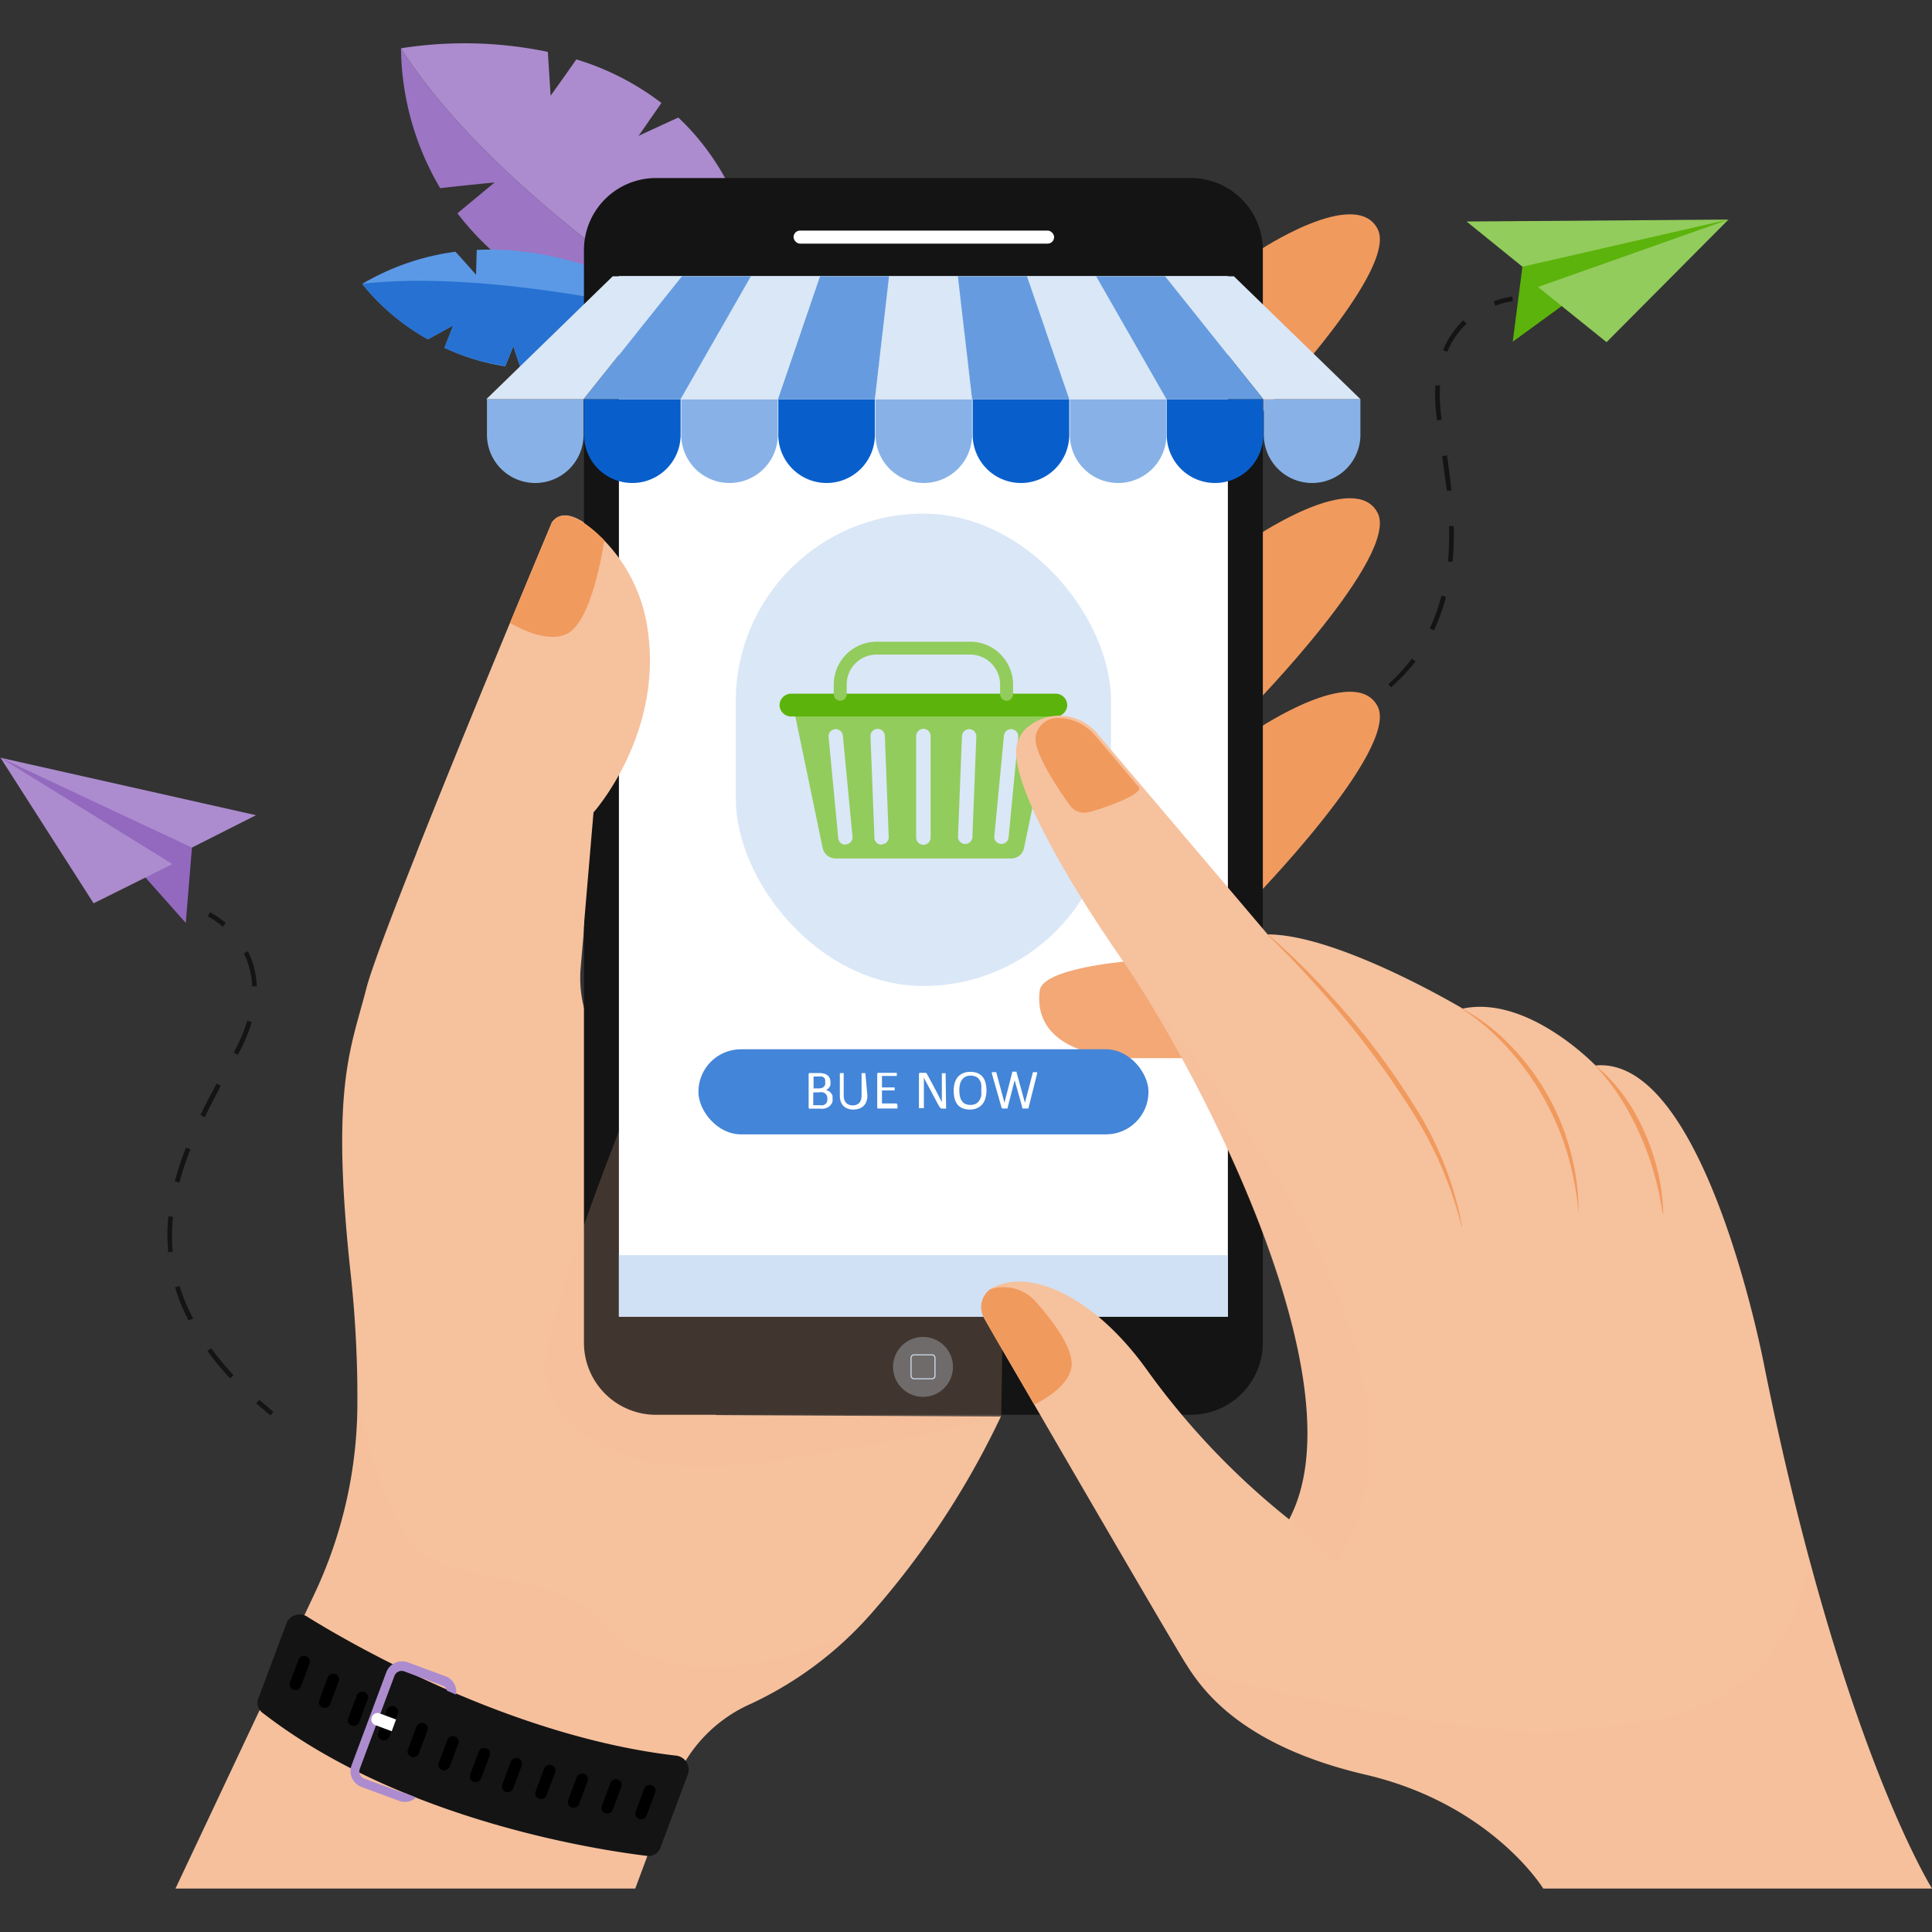 <?xml version="1.0" encoding="UTF-8"?> <svg xmlns="http://www.w3.org/2000/svg" viewBox="0 0 200 200"><rect x="0" y="0" width="200" height="200" fill="#333333" stroke="none"/><defs><style>.cls-1{isolation:isolate;}.cls-2,.cls-3{fill:#f6c19d;}.cls-3{opacity:0.2;mix-blend-mode:multiply;}.cls-4{fill:#9c75c4;}.cls-5{fill:#ac8cce;}.cls-6{fill:#5b99e6;}.cls-7{fill:#2671d1;}.cls-8{fill:#5cb30b;}.cls-9{fill:#92cc5c;}.cls-10{fill:#141414;}.cls-11{fill:#f19a5e;}.cls-12{fill:#fff;}.cls-13,.cls-14{fill:#dae7f7;}.cls-14{opacity:0.3;}.cls-15{fill:#d0e1f5;}.cls-16{fill:#f3a875;}.cls-17{fill:#9369bf;}.cls-18{fill:#085fcc;}.cls-19{fill:#88b2e7;}.cls-20{fill:#669cdf;}.cls-21{fill:#4385d8;}</style></defs><g class="cls-1"><g id="Layer_1" data-name="Layer 1"><path class="cls-2" d="M18.17,195.5H65.76l3.95-10.63a15,15,0,0,1,7.92-8.45A37.85,37.85,0,0,0,90.22,167a87.29,87.29,0,0,0,13.39-20.36l-29.49-.15s2.65-16.5-12-38.41a12.43,12.43,0,0,1-2-8l1.39-16s10-11.13,3.85-24.94c0,0-5.84-8.1-8.16-5.13,0,0-17.66,42-19.27,48.29s-3.75,10.18-1.6,29.83A120.09,120.09,0,0,1,37,145.26a46.43,46.43,0,0,1-4.47,19.79Z"></path><path class="cls-3" d="M62.56,168.23c-4.42-4.91-10.56-4.13-17-6.37S37,143.49,37,143.49h0c0,.61,0,1.2,0,1.77a46.43,46.43,0,0,1-4.47,19.79L18.17,195.5H65.76l3.95-10.63a15,15,0,0,1,7.92-8.45,37.09,37.09,0,0,0,10.57-7.33C75.09,174.6,67,173.13,62.56,168.23Z"></path><path class="cls-4" d="M41.51,5c11,17.26,37.92,32.65,37.92,32.65S58,35.94,47.35,22.08l3.85-3.19s-3.06.29-5.63.59A29,29,0,0,1,41.51,5Z"></path><path class="cls-5" d="M70.22,12.17c-1.66.75-4.12,1.9-4.12,1.9l2.37-3.41a27.62,27.62,0,0,0-8.81-4.51C58.43,7.92,57,9.91,57,9.91l-.29-4.54A42.19,42.19,0,0,0,41.51,5c11,17.26,37.92,32.65,37.92,32.65C79.3,25,75.44,17.07,70.22,12.17Z"></path><path class="cls-6" d="M37.49,29.39a25.56,25.56,0,0,1,9.66-3.33c1,1.09,2.13,2.38,2.13,2.38l.07-2.57C61.54,25.28,71.83,33,71.83,33c-7,4.25-13,5.44-17.94,5.09-.31-.9-.75-2.24-.75-2.24l-.83,2.07A22.79,22.79,0,0,1,46,36c.44-1.07.9-2.3.9-2.3l-2.6,1.43A23.25,23.25,0,0,1,37.49,29.39Z"></path><path class="cls-7" d="M53.89,38.05c-.31-.9-.75-2.24-.75-2.24l-.83,2.07A22.79,22.79,0,0,1,46,36c.44-1.07.9-2.3.9-2.3l-2.6,1.43a23.25,23.25,0,0,1-6.81-5.75C51.69,27.77,71.83,33,71.83,33,64.85,37.21,58.84,38.4,53.89,38.05Z"></path><path class="cls-8" d="M157.6,27.61l-1,7.76,5.5-4,16.86-8.62-13,1.2s-6.64,1.61-7,1.94A15.46,15.46,0,0,0,157.6,27.61Z"></path><polygon class="cls-9" points="151.82 22.93 178.93 22.73 157.6 27.61 151.82 22.93"></polygon><polygon class="cls-9" points="166.31 35.42 159.21 29.71 178.93 22.73 166.31 35.42"></polygon><path class="cls-10" d="M154.8,31.65a8,8,0,0,1,1.81-.47l-.05-.48a8.45,8.45,0,0,0-1.93.5Z"></path><path class="cls-10" d="M137.72,74.84A31,31,0,0,0,140.85,73l.27.4a29.36,29.36,0,0,1-3.19,1.85Zm6-4a19.7,19.7,0,0,0,2.44-2.67l.38.3A20.42,20.42,0,0,1,144,71.15ZM148,65.05c.24-.5.45-1,.65-1.54a18.89,18.89,0,0,0,.57-1.85l.47.12a16.78,16.78,0,0,1-.59,1.9c-.2.54-.42,1.07-.66,1.58ZM150,54.46h.49a31.38,31.38,0,0,1-.12,3.69l-.48,0A30.36,30.36,0,0,0,150,54.46Zm-.68-7.25.47-.07c.21,1.42.35,2.57.46,3.64l-.48,0C149.63,49.77,149.49,48.62,149.29,47.21Zm-.55-3.65a17.93,17.93,0,0,1-.18-3.67l.48,0a18.44,18.44,0,0,0,.18,3.57v0l-.48.06Zm.61-7.31a9,9,0,0,1,2.1-3.09l.34.35a8.33,8.33,0,0,0-2,2.92Z"></path><path class="cls-10" d="M132.74,77.45c.62-.21,1.23-.44,1.82-.67l-.17-.45c-.59.23-1.19.45-1.81.67Z"></path><path class="cls-11" d="M130.23,26s10.08-6.74,12.38-2.3-13.1,20.18-13.1,20.18Z"></path><path class="cls-11" d="M130.23,55.39s10.08-6.74,12.38-2.3-13.1,20.18-13.1,20.18Z"></path><path class="cls-11" d="M130.23,75.43s10.08-6.75,12.38-2.31-13.1,20.18-13.1,20.18Z"></path><path class="cls-10" d="M123.26,18.43H67.92a7.46,7.46,0,0,0-7.47,7.47V139a7.46,7.46,0,0,0,7.47,7.46h55.34a7.47,7.47,0,0,0,7.47-7.46V25.9A7.47,7.47,0,0,0,123.26,18.43Z"></path><path class="cls-3" d="M65.49,113.54s-10,24.51-9,29.14,7,10.83,21.95,8.77a229.73,229.73,0,0,0,25.2-4.83s.63-33.07,0-34.75S76.19,98.29,75.14,98.29,65.49,113.54,65.49,113.54Z"></path><rect class="cls-12" x="64.07" y="28.6" width="63.04" height="107.7"></rect><rect class="cls-13" x="76.17" y="53.17" width="38.84" height="48.9" rx="19.42"></rect><path class="cls-9" d="M82.09,73l3.07,14.77a1.37,1.37,0,0,0,1.33,1.1h18.2a1.35,1.35,0,0,0,1.32-1.1L109.09,73Zm5.43,14.44a.74.74,0,0,1-.75-.74l-1-10.47a.75.75,0,0,1,.74-.75.76.76,0,0,1,.75.75l1,10.47A.74.74,0,0,1,87.52,87.41Zm3.74,0h0a.74.74,0,0,1-.74-.74L90.11,76.2a.75.75,0,0,1,.74-.75.76.76,0,0,1,.75.75L92,86.67A.74.74,0,0,1,91.26,87.41Zm5.08-.74a.75.75,0,0,1-1.5,0V76.2a.75.75,0,0,1,1.5,0Zm4.32,0a.75.75,0,0,1-1.49,0l.41-10.47a.76.76,0,0,1,.75-.75.75.75,0,0,1,.74.75Zm3.75,0a.75.75,0,0,1-1.49,0l1-10.47a.76.76,0,0,1,.75-.75.75.75,0,0,1,.74.75Z"></path><path class="cls-8" d="M109.28,74.17H81.89A1.2,1.2,0,0,1,80.7,73h0a1.2,1.2,0,0,1,1.19-1.19h27.39a1.2,1.2,0,0,1,1.2,1.19h0A1.2,1.2,0,0,1,109.28,74.17Z"></path><path class="cls-9" d="M87.65,71.87v-1a3.1,3.1,0,0,1,3.1-3.11h9.67a3.11,3.11,0,0,1,3.11,3.11v1a.67.67,0,0,0,.67.67h0a.67.67,0,0,0,.67-.67v-1a4.44,4.44,0,0,0-4.45-4.44H90.75a4.44,4.44,0,0,0-4.44,4.44v1a.67.67,0,0,0,.67.67h0A.67.67,0,0,0,87.65,71.87Z"></path><rect class="cls-12" x="82.15" y="23.87" width="26.97" height="1.35" rx="0.67"></rect><path class="cls-2" d="M59.2,93.75a4.73,4.73,0,0,0,1.24,2.11l1-11.76S68.79,75.91,67,64.87a16.5,16.5,0,0,0-5.36-9.79c-1.65-1.45-3.45-2.41-4.51-1,0,0-8.31,19.77-14,34.21Z"></path><path class="cls-14" d="M98.65,141.49a3.1,3.1,0,1,1-3.1-3.09A3.1,3.1,0,0,1,98.65,141.49Z"></path><path class="cls-13" d="M96.48,142.78H94.63a.37.37,0,0,1-.37-.37v-1.84a.38.38,0,0,1,.37-.37h1.85a.37.37,0,0,1,.36.37v1.84A.36.36,0,0,1,96.48,142.78Zm-1.85-2.48a.27.27,0,0,0-.27.27v1.84a.27.27,0,0,0,.27.27h1.85a.27.27,0,0,0,.26-.27v-1.84a.27.27,0,0,0-.26-.27Z"></path><rect class="cls-15" x="64.07" y="129.93" width="63.04" height="6.37"></rect><rect class="cls-15" x="64.07" y="28.6" width="63.04" height="5.72"></rect><path class="cls-11" d="M58.64,65.64c2.29-1.06,3.49-7,3.92-9.71-1.84-1.85-4.15-3.52-5.41-1.9,0,0-1.83,4.35-4.36,10.46C54.52,65.46,56.92,66.43,58.64,65.64Z"></path><path class="cls-10" d="M31.88,167.41c5,3.1,21.25,12.35,38,14.32a1.48,1.48,0,0,1,1.38,1.8l-2.93,7.84a1.3,1.3,0,0,1-1.43.74c-4.94-.6-25.33-3.66-39.67-14.76a1.29,1.29,0,0,1-.52-1.44l3-8A1.47,1.47,0,0,1,31.88,167.41Z"></path><rect x="29.17" y="172.57" width="3.71" height="1.2" rx="0.57" transform="translate(-142.03 141.54) rotate(-69.48)"></rect><rect x="32.19" y="174.43" width="3.71" height="1.2" rx="0.57" transform="translate(-141.86 145.9) rotate(-69.59)"></rect><rect x="35.21" y="176.27" width="3.71" height="1.2" rx="0.57" transform="translate(-141.57 149.54) rotate(-69.46)"></rect><rect x="38.32" y="177.77" width="3.71" height="1.2" rx="0.57" transform="translate(-140.96 153.49) rotate(-69.48)"></rect><rect x="41.38" y="179.52" width="3.71" height="1.2" rx="0.57" transform="translate(-140.61 157.48) rotate(-69.48)"></rect><rect x="44.57" y="180.9" width="3.71" height="1.2" rx="0.57" transform="translate(-139.83 161.38) rotate(-69.49)"></rect><rect x="47.83" y="182.12" width="3.71" height="1.2" rx="0.57" transform="translate(-138.89 165.53) rotate(-69.58)"></rect><rect x="51.14" y="183.16" width="3.71" height="1.2" rx="0.57" transform="translate(-137.68 169.01) rotate(-69.49)"></rect><rect x="54.6" y="183.85" width="3.71" height="1.2" rx="0.57" transform="translate(-136.08 172.68) rotate(-69.48)"></rect><rect x="57.96" y="184.78" width="3.71" height="1.2" rx="0.57" transform="translate(-134.78 176.75) rotate(-69.58)"></rect><rect x="61.45" y="185.37" width="3.71" height="1.2" rx="0.57" transform="translate(-133.05 180.06) rotate(-69.48)"></rect><rect x="64.95" y="185.94" width="3.71" height="1.2" rx="0.57" transform="translate(-131.31 183.63) rotate(-69.45)"></rect><path class="cls-5" d="M41.83,185.58l0,0a.42.42,0,0,1-.16,0l-4-1.48a.79.79,0,0,1-.42-1l3.57-9.58a.8.8,0,0,1,1-.51l4,1.49a.72.72,0,0,1,.45.52l.94.4a1.71,1.71,0,0,0-1-1.86l-4-1.48A1.75,1.75,0,0,0,40,173.08l-3.58,9.59a1.76,1.76,0,0,0,.94,2.29l4,1.48a1.66,1.66,0,0,0,1.71-.37Z"></path><path class="cls-12" d="M41,178l-1.72-.64a.63.63,0,0,0-.79.4.61.61,0,0,0,.33.81l1.73.65Z"></path><path class="cls-16" d="M116.45,99.54s-8.52.71-8.82,3,.36,6.25,8.4,7h8.33s-2.5-6.91-2.38-7.15S116.45,99.54,116.45,99.54Z"></path><path class="cls-2" d="M102.79,133.29a2.29,2.29,0,0,0-.9,3.19c3.91,6.76,19.49,33.62,20.9,35.8,1.6,2.5,5.53,8.39,18.57,11.43s18.4,11.79,18.4,11.79H200s-9.47-15-17.33-53.94c0,0-6.07-32.33-17.5-31.26,0,0-7-7.32-13.75-5.89,0,0-12.86-7.68-20.19-7.68L113.59,75.94a5.1,5.1,0,0,0-7-.83,3.37,3.37,0,0,0-1.36,2.15c-.53,3.39,3.93,12,11.08,22.32s24.82,43.23,17.14,57.7a77.74,77.74,0,0,1-14.64-15.36C113.17,134,106.49,131.32,102.79,133.29Z"></path><path class="cls-11" d="M131.25,96.73a72.83,72.83,0,0,1,6.58,6.45,75,75,0,0,1,8.39,11,35,35,0,0,1,5.14,12.8h-.05a40.77,40.77,0,0,0-5.52-12.54,93.61,93.61,0,0,0-8.27-11c-1.87-2.15-4.25-4.7-6.31-6.68Z"></path><path class="cls-11" d="M151.25,104.35a19.9,19.9,0,0,1,5.09,3.86,24.81,24.81,0,0,1,6.27,11.1,24.48,24.48,0,0,1,.81,6.34h0a32.17,32.17,0,0,0-1.16-6.22,28.47,28.47,0,0,0-2.48-5.81,27.46,27.46,0,0,0-3.7-5.12,23.22,23.22,0,0,0-4.81-4.1Z"></path><path class="cls-11" d="M165,110.15a17.81,17.81,0,0,1,4.21,5,23.11,23.11,0,0,1,2.4,6.12,19.93,19.93,0,0,1,.56,4.34h-.06a30.88,30.88,0,0,0-.91-4.22,29.15,29.15,0,0,0-2.44-6,23.59,23.59,0,0,0-3.78-5.24Z"></path><path class="cls-11" d="M110.9,141.6c.35-1.81-1.75-4.68-3.67-6.84a4.44,4.44,0,0,0-4.73-1.29,2.3,2.3,0,0,0-.61,3c1,1.82,2.94,5.09,5.18,8.94C108.74,144.56,110.57,143.27,110.9,141.6Z"></path><path class="cls-11" d="M112.59,84.1c1-.21,5.62-1.74,5.34-2.58h0l-4.55-5.37a5.19,5.19,0,0,0-3.46-1.82h-.26a2.31,2.31,0,0,0-2.44,1.83c-.33,1.63,2.37,5.59,3.56,7.24A1.81,1.81,0,0,0,112.59,84.1Z"></path><path class="cls-3" d="M159.76,195.5H200s-6.21-9.84-12.74-34.25c-2.87,18-18.69,16.94-25,17.94C155,180.33,127,174.48,123,172.64c1.75,2.67,5.89,8.17,18.34,11.07C154.4,186.75,159.76,195.5,159.76,195.5Z"></path><path class="cls-3" d="M118.48,102.84c7.88,12.66,22,41.75,15,54.44l4.65,4.58s11.73-13-6.94-41.65A190.26,190.26,0,0,0,118.48,102.84Z"></path><path class="cls-10" d="M23.05,95.93a8.23,8.23,0,0,0-1.53-1.07l.21-.43a8.37,8.37,0,0,1,1.64,1.13Z"></path><path class="cls-10" d="M23.82,142.69a29.93,29.93,0,0,1-2.35-2.84l.39-.28a30.32,30.32,0,0,0,2.32,2.79Zm-4.3-6a18.88,18.88,0,0,1-1.4-3.43l.46-.14A19.51,19.51,0,0,0,20,136.5Zm-2.12-7.06c0-.56-.07-1.14-.07-1.72a19,19,0,0,1,.1-2l.48.05a18.09,18.09,0,0,0-.1,1.93c0,.56,0,1.13.08,1.68Zm1.16-7.21-.46-.12a28.06,28.06,0,0,1,1.16-3.5l.45.17A31.68,31.68,0,0,0,18.56,122.45Zm2.62-6.77-.43-.22c.47-1,1-2,1.68-3.26l.43.23C22.18,113.69,21.65,114.72,21.18,115.68Zm3.44-6.46-.43-.23v0a16.31,16.31,0,0,0,1.4-3.29l.47.14a18.2,18.2,0,0,1-1.44,3.39Zm1.48-7.08a8.43,8.43,0,0,0-.86-3.42l.43-.22a8.8,8.8,0,0,1,.91,3.62Z"></path><path class="cls-10" d="M28,146.53c-.51-.42-1-.84-1.48-1.26l.32-.36c.46.41,1,.83,1.46,1.25Z"></path><path class="cls-17" d="M19.87,87.74l-.64,7.8-4.53-5.1L.05,78.44l12.49,3.94s6.15,3,6.43,3.38A16.43,16.43,0,0,1,19.87,87.74Z"></path><polygon class="cls-5" points="26.5 84.39 0.05 78.44 19.87 87.74 26.5 84.39"></polygon><polygon class="cls-5" points="9.69 93.51 17.85 89.45 0.05 78.44 9.69 93.51"></polygon><path class="cls-18" d="M100.63,41.32h10.06a0,0,0,0,1,0,0V45a5,5,0,0,1-5,5h0a5,5,0,0,1-5-5V41.32a0,0,0,0,1,0,0Z"></path><path class="cls-19" d="M90.57,41.32h10.06a0,0,0,0,1,0,0V45a5,5,0,0,1-5,5h0a5,5,0,0,1-5-5V41.32A0,0,0,0,1,90.57,41.32Z"></path><path class="cls-18" d="M80.52,41.32H90.57a0,0,0,0,1,0,0V45a5,5,0,0,1-5,5h0a5,5,0,0,1-5-5V41.32a0,0,0,0,1,0,0Z"></path><path class="cls-19" d="M70.46,41.32H80.52a0,0,0,0,1,0,0V45a5,5,0,0,1-5,5h0a5,5,0,0,1-5-5V41.32A0,0,0,0,1,70.46,41.32Z"></path><path class="cls-18" d="M60.41,41.32H70.46a0,0,0,0,1,0,0V45a5,5,0,0,1-5,5h0a5,5,0,0,1-5-5V41.32A0,0,0,0,1,60.41,41.32Z"></path><path class="cls-19" d="M130.77,41.32h10.06a0,0,0,0,1,0,0V45a5,5,0,0,1-5,5h0a5,5,0,0,1-5-5V41.32A0,0,0,0,1,130.77,41.32Z"></path><path class="cls-18" d="M120.72,41.32h10.06a0,0,0,0,1,0,0V45a5,5,0,0,1-5,5h0a5,5,0,0,1-5-5V41.32A0,0,0,0,1,120.72,41.32Z"></path><path class="cls-19" d="M110.69,41.32h10.06a0,0,0,0,1,0,0V45a5,5,0,0,1-5,5h0a5,5,0,0,1-5-5V41.32A0,0,0,0,1,110.69,41.32Z"></path><path class="cls-19" d="M50.35,41.32H60.41a0,0,0,0,1,0,0V45a5,5,0,0,1-5,5h0a5,5,0,0,1-5-5V41.32A0,0,0,0,1,50.35,41.32Z"></path><polygon class="cls-13" points="99.18 28.6 92.03 28.6 90.57 41.32 100.63 41.32 99.18 28.6"></polygon><polygon class="cls-20" points="92.03 28.6 84.88 28.6 80.52 41.32 90.57 41.32 92.03 28.6"></polygon><polygon class="cls-13" points="84.88 28.6 77.73 28.6 70.46 41.32 80.52 41.32 84.88 28.6"></polygon><polygon class="cls-20" points="77.73 28.6 70.58 28.6 60.41 41.32 70.46 41.32 77.73 28.6"></polygon><polygon class="cls-13" points="70.58 28.6 63.43 28.6 50.35 41.32 60.41 41.32 70.58 28.6"></polygon><polygon class="cls-13" points="127.73 28.6 120.58 28.6 130.77 41.32 140.83 41.32 127.73 28.6"></polygon><polygon class="cls-20" points="120.61 28.6 113.46 28.6 120.72 41.32 130.77 41.32 120.61 28.6"></polygon><polygon class="cls-13" points="113.46 28.6 106.31 28.6 110.69 41.32 120.74 41.32 113.46 28.6"></polygon><polygon class="cls-20" points="106.31 28.6 99.16 28.6 100.63 41.32 110.69 41.32 106.31 28.6"></polygon><rect class="cls-21" x="72.3" y="108.62" width="46.59" height="8.81" rx="4.4"></rect><path class="cls-12" d="M86.18,113.71a1.15,1.15,0,0,1,0,.33,1.13,1.13,0,0,1-.13.27,1.37,1.37,0,0,1-.2.22,1.1,1.1,0,0,1-.26.15,1.58,1.58,0,0,1-.31.09,2.17,2.17,0,0,1-.38,0h-1a.18.18,0,0,1-.13,0,.18.18,0,0,1-.06-.15v-3.38a.18.18,0,0,1,.06-.16.24.24,0,0,1,.13,0h.86a1.78,1.78,0,0,1,.56.07,1,1,0,0,1,.36.18.84.84,0,0,1,.22.31,1,1,0,0,1,.07.4,1.09,1.09,0,0,1,0,.26.55.55,0,0,1-.1.22.7.7,0,0,1-.15.19,1,1,0,0,1-.22.13,1,1,0,0,1,.29.11.74.74,0,0,1,.23.2.85.85,0,0,1,.16.28A1,1,0,0,1,86.18,113.71ZM85.42,112a1,1,0,0,0,0-.25.62.62,0,0,0-.12-.19.66.66,0,0,0-.22-.12,1.44,1.44,0,0,0-.34,0h-.52v1.23h.57a.87.87,0,0,0,.31-.05.6.6,0,0,0,.2-.14.67.67,0,0,0,.12-.2A1,1,0,0,0,85.42,112Zm.23,1.72a.84.84,0,0,0-.05-.29.6.6,0,0,0-.16-.22.71.71,0,0,0-.26-.13,1.12,1.12,0,0,0-.39,0h-.6v1.33h.73a1,1,0,0,0,.3,0,.48.48,0,0,0,.22-.12.53.53,0,0,0,.16-.2A.78.78,0,0,0,85.65,113.74Z"></path><path class="cls-12" d="M89.79,113.4a1.72,1.72,0,0,1-.1.62,1.16,1.16,0,0,1-.29.46,1.15,1.15,0,0,1-.45.28,2,2,0,0,1-.61.1,1.7,1.7,0,0,1-.57-.09,1.35,1.35,0,0,1-.45-.27,1.28,1.28,0,0,1-.28-.45,1.63,1.63,0,0,1-.1-.61v-2.35s0,0,0,0l0,0,.08,0h.24l.08,0,0,0s0,0,0,0v2.29a1.6,1.6,0,0,0,.06.46.91.91,0,0,0,.19.32.72.72,0,0,0,.29.2,1.12,1.12,0,0,0,.78,0,.81.81,0,0,0,.29-.19.83.83,0,0,0,.18-.32,1.53,1.53,0,0,0,.06-.45v-2.31s0,0,0,0l0,0,.07,0h.24l.08,0,0,0s0,0,0,0Z"></path><path class="cls-12" d="M92.9,114.59a.22.22,0,0,1,0,.09.14.14,0,0,1,0,.07l0,0H91a.17.17,0,0,1-.13,0,.18.18,0,0,1-.06-.15v-3.38a.18.18,0,0,1,.06-.16.21.21,0,0,1,.13,0h1.84l0,0a.64.64,0,0,1,0,.07s0,.06,0,.1,0,.06,0,.09,0,.05,0,.06l0,0H91.3v1.19h1.31l0,0a.14.14,0,0,1,0,.06s0,.06,0,.1,0,.07,0,.09a.08.08,0,0,1,0,.06l0,0H91.3v1.35h1.54l0,0a.14.14,0,0,1,0,.06A.31.31,0,0,1,92.9,114.59Z"></path><path class="cls-12" d="M97.94,114.59a.3.3,0,0,1,0,.1l0,.07-.08,0h-.24l-.14,0a.24.24,0,0,1-.11-.06.38.38,0,0,1-.11-.11c0-.05-.07-.11-.11-.19l-1.15-2.15-.19-.35c-.06-.12-.12-.24-.17-.36h0V112c0,.15,0,.29,0,.44v2.28s0,0,0,0a.05.05,0,0,1,0,0l-.07,0H95.2l-.07,0s0,0,0,0a.05.05,0,0,1,0,0v-3.49a.22.22,0,0,1,.07-.17.25.25,0,0,1,.15,0h.24l.15,0a.27.27,0,0,1,.11,0,.38.38,0,0,1,.09.09,1,1,0,0,1,.09.15l.89,1.66.15.3c.06.1.1.19.15.29s.1.18.14.27l.14.28h0c0-.16,0-.32,0-.49V111.1a.05.05,0,0,1,0,0s0,0,0,0l.07,0h.25l.07,0s0,0,0,0a.05.05,0,0,1,0,0Z"></path><path class="cls-12" d="M102.12,112.86a3,3,0,0,1-.11.83,1.58,1.58,0,0,1-.33.63,1.47,1.47,0,0,1-.54.4,1.89,1.89,0,0,1-.75.14,2,2,0,0,1-.74-.13,1.41,1.41,0,0,1-.52-.37,1.69,1.69,0,0,1-.3-.6,3.29,3.29,0,0,1,0-1.65,1.74,1.74,0,0,1,.32-.62,1.5,1.5,0,0,1,.54-.39,1.81,1.81,0,0,1,.76-.14,2,2,0,0,1,.73.12,1.41,1.41,0,0,1,.52.37,1.55,1.55,0,0,1,.31.6A3.26,3.26,0,0,1,102.12,112.86Zm-.54,0a3.64,3.64,0,0,0,0-.6,1.3,1.3,0,0,0-.19-.48.93.93,0,0,0-.36-.32,1.28,1.28,0,0,0-.55-.11,1.15,1.15,0,0,0-.55.12,1,1,0,0,0-.36.33,1.31,1.31,0,0,0-.2.48,2.62,2.62,0,0,0-.06.57,3,3,0,0,0,.06.62,1.21,1.21,0,0,0,.19.48.84.84,0,0,0,.35.32,1.25,1.25,0,0,0,.55.11,1.19,1.19,0,0,0,.56-.12,1,1,0,0,0,.36-.34,1.39,1.39,0,0,0,.2-.48A3.58,3.58,0,0,0,101.58,112.9Z"></path><path class="cls-12" d="M106.47,114.69a.06.06,0,0,1,0,.06l-.06,0-.11,0H106l-.1,0a.09.09,0,0,1-.06,0,.06.06,0,0,1,0-.06l-.8-2.86h0l-.74,2.86a.06.06,0,0,1,0,.06.1.1,0,0,1,0,0l-.1,0h-.32l-.1,0a.18.18,0,0,1-.1-.1l-1-3.5a.87.87,0,0,0,0-.1.06.06,0,0,1,0-.06s0,0,.08,0h.29l.08,0s0,0,0,0,0,0,0,0l.85,3.17h0l.81-3.16a.14.14,0,0,1,0-.06l0,0,.09,0h.27l.08,0,0,0s0,0,0,.06l.87,3.16h0l.83-3.17,0,0,0,0,.08,0h.28l.07,0a0,0,0,0,1,0,.06.41.41,0,0,1,0,.1Z"></path></g></g></svg> 